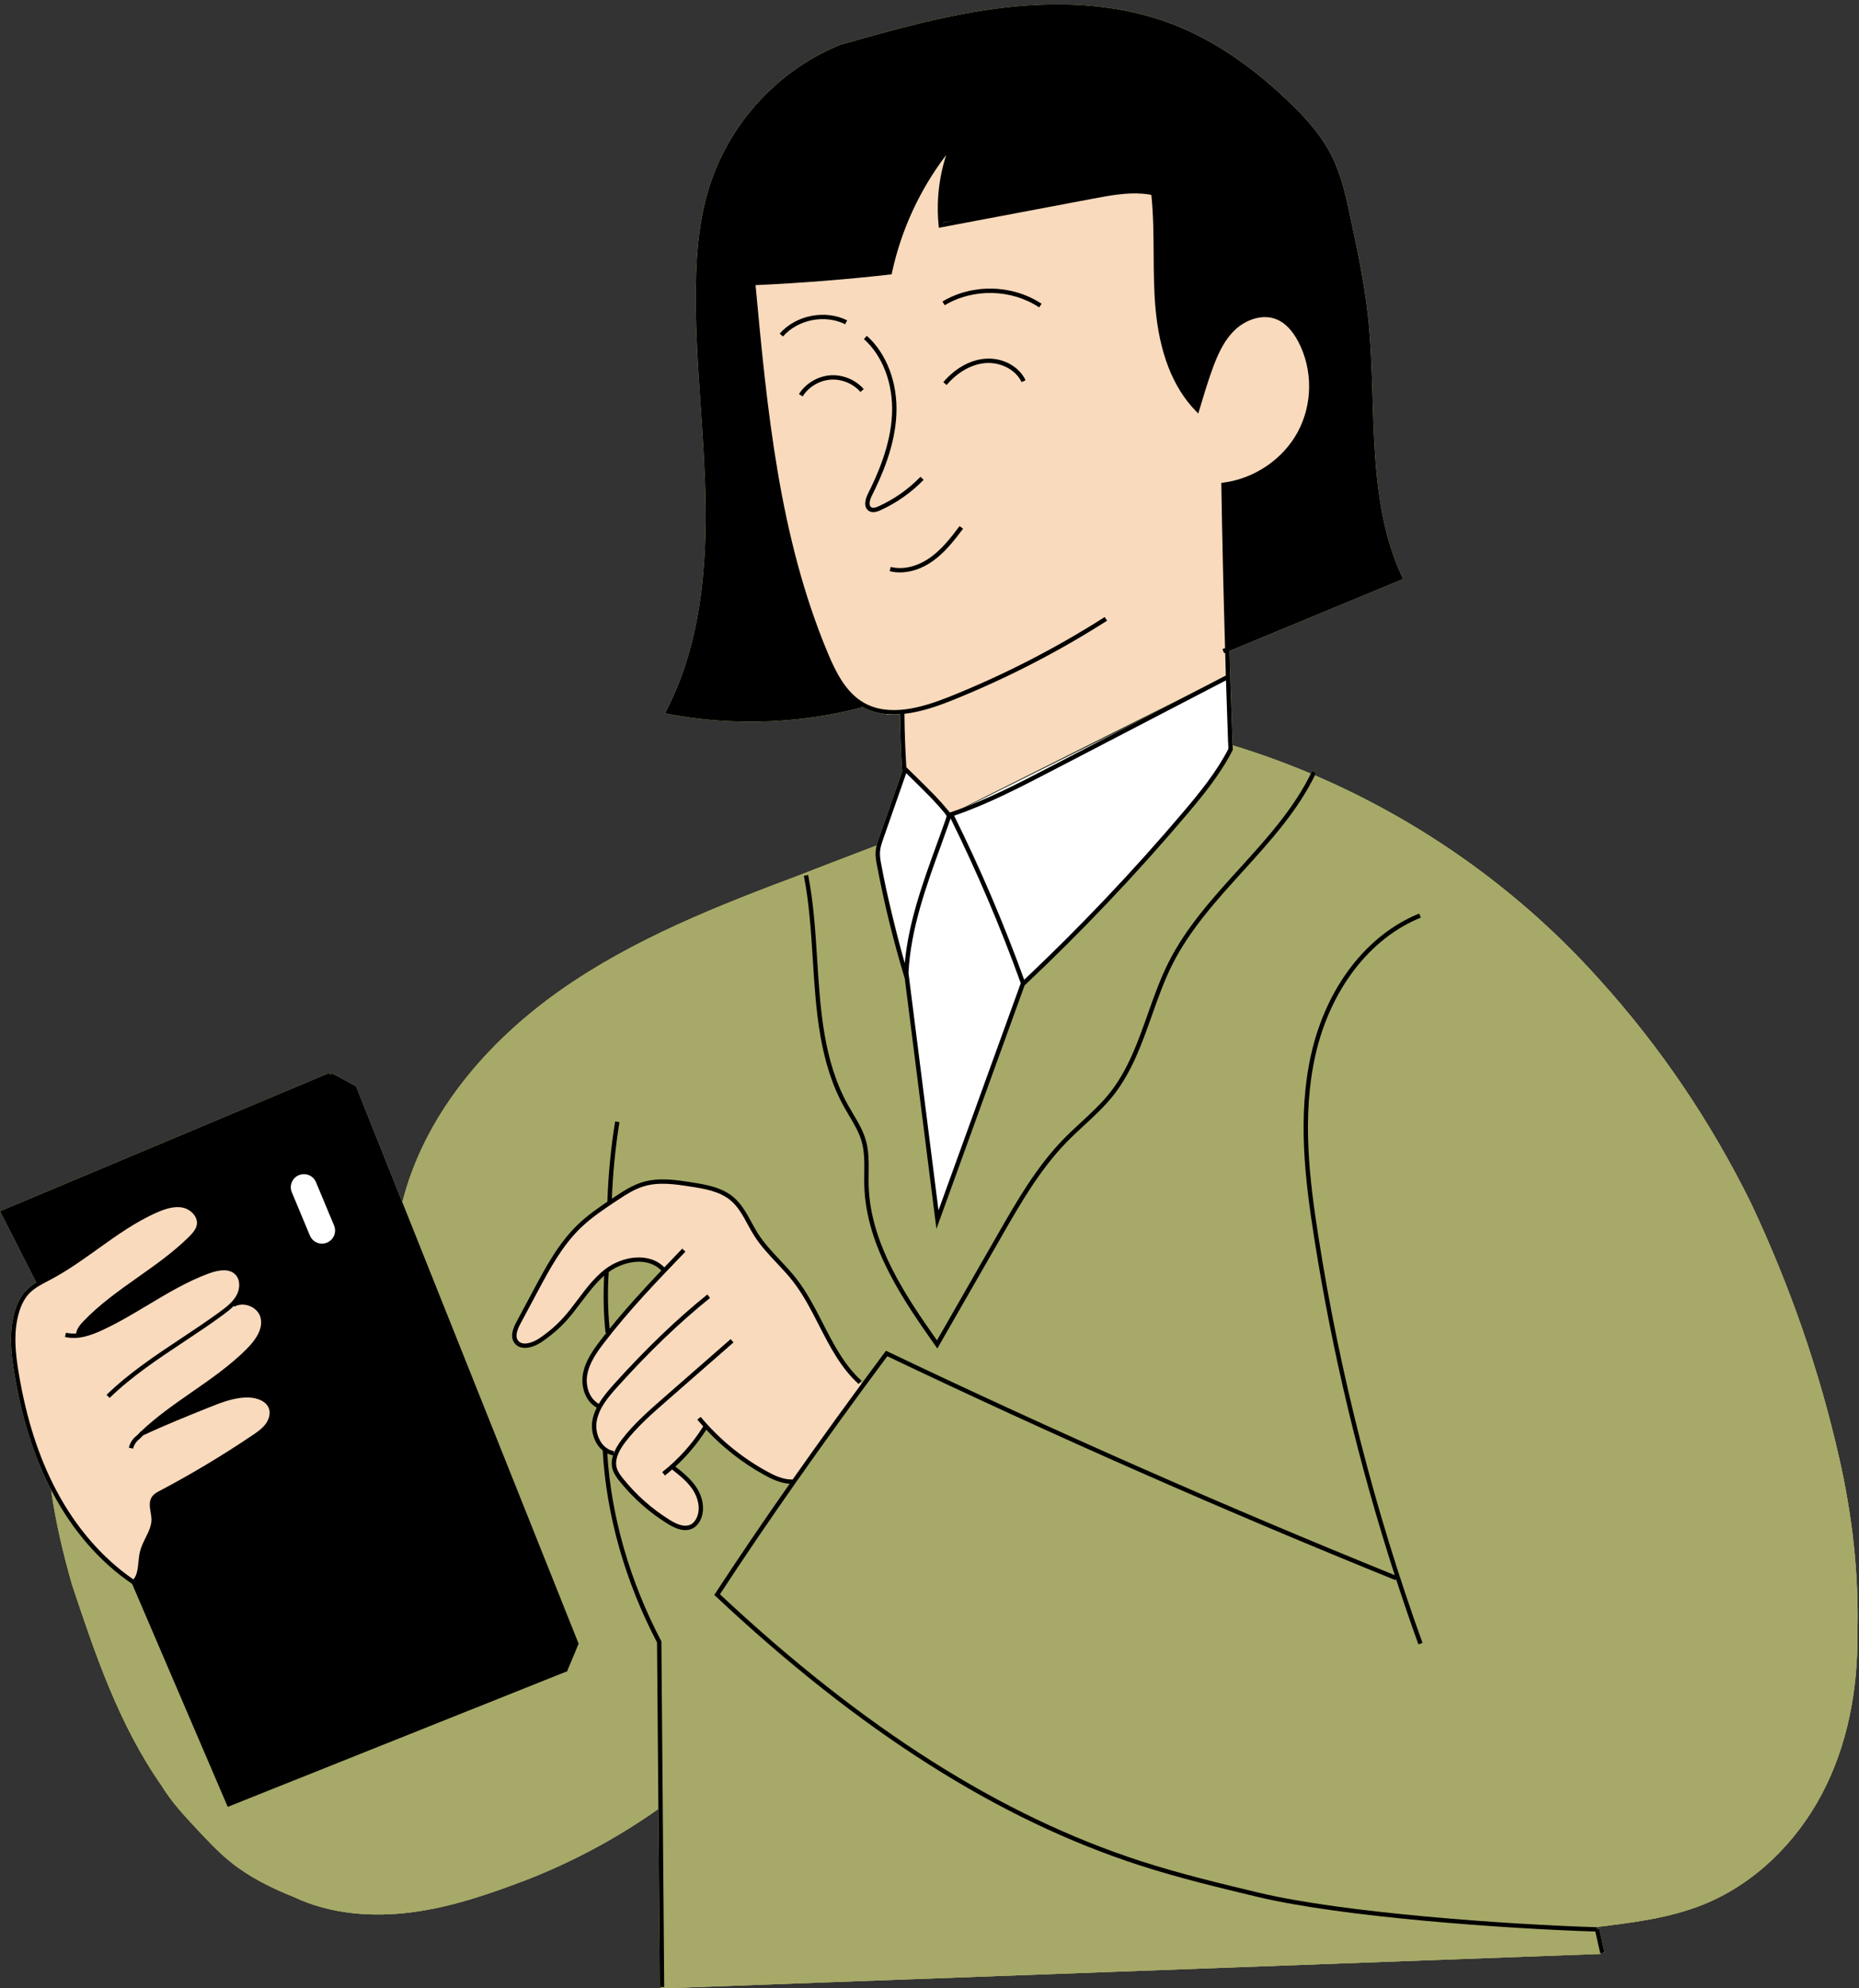 <?xml version="1.0" encoding="UTF-8" standalone="no"?><svg xmlns="http://www.w3.org/2000/svg" xmlns:xlink="http://www.w3.org/1999/xlink" fill="#000000" height="455.6" preserveAspectRatio="xMidYMid meet" version="1" viewBox="0.0 -1.0 426.1 455.6" width="426.1" zoomAndPan="magnify"><rect x="0.0" y="-1.0" width="426.1" height="455.6" fill="#333333" stroke="none"/><g id="change1_2"><path d="M421.55,333.093c-4.495-19.872-11.2-39.242-20.206-58.369c-9.098-18.43-20.62-35.662-34.853-51.353 c-1.284-1.435-2.597-2.844-3.926-4.237c-0.428-0.449-0.865-0.889-1.298-1.334c-0.919-0.943-1.845-1.879-2.784-2.802 c-0.513-0.505-1.029-1.007-1.549-1.506c-0.906-0.87-1.824-1.729-2.748-2.58c-0.519-0.478-1.033-0.961-1.558-1.433 c-1.172-1.055-2.359-2.093-3.558-3.118c-0.664-0.568-1.336-1.126-2.008-1.685c-0.979-0.813-1.96-1.623-2.955-2.416 c-0.732-0.584-1.475-1.154-2.216-1.727c-0.742-0.573-1.487-1.144-2.238-1.706c-0.823-0.616-1.65-1.226-2.484-1.829 c-0.658-0.475-1.321-0.942-1.985-1.409c-0.913-0.643-1.825-1.286-2.749-1.912c-0.35-0.237-0.705-0.463-1.057-0.697 c-2.239-1.494-4.51-2.939-6.811-4.335c-0.297-0.18-0.591-0.366-0.89-0.545c-1.162-0.696-2.336-1.372-3.513-2.043 c-0.405-0.231-0.81-0.462-1.217-0.69c-1.203-0.674-2.413-1.336-3.631-1.983c-0.297-0.157-0.595-0.311-0.893-0.466 c-4.27-2.239-8.623-4.317-13.055-6.216c0.097-0.197,0.199-0.391,0.293-0.59l-0.904-0.428c-0.098,0.207-0.204,0.41-0.305,0.616 c-0.851-0.359-1.71-0.698-2.566-1.044c-0.874-0.354-1.748-0.706-2.628-1.046c-0.892-0.345-1.787-0.681-2.685-1.012 c-0.886-0.327-1.775-0.643-2.666-0.956c-0.869-0.305-1.736-0.615-2.61-0.907c-1.577-0.527-3.16-1.035-4.751-1.519 c-0.005-0.002-0.011-0.003-0.016-0.005l-0.486-13.875c-0.082-2.584-0.156-5.171-0.231-7.758l39.79-16.492l-0.221-0.473 c-5.901-12.643-6.344-27.029-6.772-40.94c-0.195-6.332-0.396-12.879-1.105-19.211c-0.833-7.434-2.407-14.854-3.929-22.03 c-1.021-4.814-2.077-9.792-4.341-14.305c-2.649-5.284-6.884-9.642-10.276-12.848c-8.761-8.279-17.401-13.974-26.416-17.412 c-10.92-4.164-23.781-5.425-38.219-3.742c-12.833,1.494-25.435,5.062-37.672,8.53c-14.03,5.637-25.211,17.637-29.911,32.1 c-2.129,6.553-3.131,13.867-3.249,23.718c-0.109,9.099,0.518,18.323,1.123,27.244c0.488,7.187,0.993,14.618,1.109,21.932 c0.317,20-2.545,35.134-9.007,47.629l-0.308,0.595l0.658,0.126c6.222,1.189,12.572,1.782,18.928,1.782 c8.618,0,17.243-1.09,25.556-3.259l-0.057-0.218c0.371,0.212,0.75,0.397,1.132,0.569c0.092,0.041,0.184,0.08,0.276,0.119 c0.36,0.152,0.724,0.291,1.092,0.41c0.021,0.007,0.041,0.015,0.062,0.022c0.422,0.135,0.85,0.246,1.281,0.34 c0.026,0.006,0.052,0.01,0.078,0.016c0.429,0.091,0.862,0.165,1.298,0.219c0,0,0.001,0,0.001,0c0,0,0,0,0,0 c1.118,0.206,2.256,0.245,3.387,0.087c0.068-0.004,0.135-0.004,0.203-0.008c0.041,4.224,0.193,8.499,0.462,12.719l0.173-0.011 l-5.407,15.448c-0.219,0.624-0.434,1.263-0.595,1.923c-1.235,0.472-4.917,1.878-8.527,3.262c-0.097,0.037-0.194,0.074-0.291,0.112 c-0.039,0.015-0.078,0.03-0.117,0.045c-0.204,0.078-0.408,0.156-0.611,0.234c-0.391,0.15-0.777,0.298-1.158,0.444 c-0.42,0.161-0.829,0.319-1.227,0.472c-0.031,0.012-0.062,0.024-0.093,0.036c-0.213,0.082-0.421,0.162-0.626,0.241 c-0.022,0.008-0.045,0.017-0.066,0.025c-0.44,0.17-0.858,0.331-1.248,0.482c-0.158,0.061-0.308,0.119-0.457,0.177 c-0.022,0.008-0.045,0.018-0.067,0.026c-0.127,0.049-0.247,0.096-0.366,0.142c-0.06,0.023-0.12,0.047-0.178,0.069 c-0.095,0.037-0.184,0.072-0.273,0.106c-0.068,0.026-0.134,0.052-0.198,0.077c-0.082,0.032-0.16,0.062-0.236,0.092 c-0.055,0.021-0.107,0.042-0.158,0.062c-0.073,0.028-0.142,0.056-0.207,0.082c-0.049,0.019-0.094,0.037-0.138,0.055 c-0.054,0.021-0.108,0.043-0.155,0.062c-0.05,0.02-0.093,0.037-0.135,0.054c-0.032,0.013-0.067,0.027-0.095,0.038 c-0.041,0.017-0.071,0.029-0.102,0.042c-0.017,0.007-0.04,0.016-0.054,0.022c-0.038,0.016-0.063,0.028-0.072,0.033 c-19.38,7.25-38.882,14.88-55.789,26.808c-1.053,0.743-2.096,1.505-3.127,2.285c-0.542,0.41-1.072,0.839-1.608,1.26 c-0.482,0.378-0.969,0.747-1.445,1.133c-0.737,0.599-1.459,1.217-2.181,1.835c-0.261,0.223-0.529,0.438-0.788,0.663 c-0.842,0.734-1.667,1.488-2.486,2.248c-0.129,0.12-0.264,0.234-0.392,0.355c-0.902,0.846-1.786,1.71-2.656,2.587 c-0.04,0.04-0.082,0.078-0.121,0.118c-10.004,10.117-17.804,22.283-21.262,35.988c0,0.002-0.001,0.003-0.001,0.005l-10.558-26.434 l-0.067-0.169l-5.596-3.006l-0.259,0.483l-0.025-0.064l-0.188-0.474L0,276.57l8.309,16.338c-0.833,0.511-1.629,1.085-2.316,1.802 c-1.189,1.24-2.091,2.946-2.681,5.07c-1.302,4.694-0.756,9.63,0.027,14.264c0.216,1.279,0.449,2.533,0.699,3.765 c0.146,0.721,0.309,1.419,0.467,2.124c0.11,0.492,0.211,0.996,0.327,1.48c0.225,0.948,0.47,1.872,0.717,2.792 c0.059,0.22,0.112,0.448,0.172,0.666c0.29,1.051,0.599,2.078,0.918,3.094c0.024,0.076,0.045,0.156,0.069,0.232 c1.386,4.367,3.05,8.411,5.002,12.197c0,0.001,0.001,0.001,0.001,0.002c0,0.002,0.001,0.005,0.001,0.007 c0.899,6.443,2.355,12.805,4.006,18.907c0.236,0.874,0.476,1.742,0.719,2.605c5.319,16.007,10.764,32.267,20.658,46.384 c2.176,3.589,5.06,6.687,7.921,9.757c2.525,2.708,5.06,5.427,7.952,7.74c4.248,3.398,9.184,5.85,14.369,7.926 c8.315,3.936,17.871,4.693,26.995,3.516s17.905-4.195,26.916-7.656c1.325-0.523,2.641-1.066,3.949-1.629 c0.743-0.32,1.477-0.66,2.215-0.992c0.551-0.248,1.106-0.487,1.653-0.742c0.995-0.464,1.98-0.949,2.964-1.435 c0.277-0.137,0.558-0.267,0.834-0.406c1.143-0.575,2.276-1.17,3.404-1.776c0.107-0.057,0.215-0.111,0.321-0.169 c1.224-0.661,2.436-1.342,3.64-2.04c0.007-0.004,0.015-0.008,0.022-0.013c3.656-2.118,7.214-4.403,10.666-6.84l0.334,40.834 l0.24-0.002l-0.002,0.309l215.378-7.905c0,0-0.009-0.049-0.021-0.115c-0.001-0.004-0.002-0.011-0.003-0.015l0.928-0.21 l-1.215-5.384l-0.456,0.103c0-0.007,0-0.011,0-0.018c0-0.098,0.003-0.183,0.01-0.258c0.002-0.025,0.005-0.045,0.008-0.068 c0.007-0.052,0.016-0.096,0.028-0.131c0.005-0.015,0.009-0.031,0.015-0.042c0.019-0.038,0.041-0.065,0.069-0.066 c8.173-0.996,16.453-2.019,24.095-5.082c11.747-4.709,21.319-14.133,27.239-25.318c5.921-11.185,8.333-24.031,8.172-37.094 C426.077,359.764,424.592,346.403,421.55,333.093z M275.04,156.89l-18.876,9.812l-33.556,16.696 c-0.733,0.294-1.467,0.584-2.202,0.857l54.665-27.38L275.04,156.89z M217.796,185.179l-0.121,0.04 c-0.107-0.176-0.228-0.328-0.326-0.448c-0.002-0.002-0.003-0.004-0.005-0.006l0.284,0.26L217.796,185.179z" fill="#a7a968"/></g><g><g id="change1_3"><path d="M421.55,333.093c-4.495-19.872-11.2-39.242-20.206-58.369c-9.098-18.43-20.62-35.662-34.853-51.353 c-17.948-20.067-40.38-36.068-65.121-46.671c0.097-0.197,0.199-0.391,0.293-0.59l-0.904-0.428c-0.098,0.207-0.204,0.41-0.305,0.616 c-5.856-2.472-11.839-4.641-17.922-6.489l-0.486-13.875c-0.082-2.584-0.156-5.171-0.231-7.758l39.79-16.492l-0.221-0.473 c-5.901-12.643-6.344-27.029-6.772-40.94c-0.195-6.332-0.396-12.879-1.105-19.211c-0.833-7.434-2.407-14.854-3.929-22.03 c-1.021-4.814-2.077-9.792-4.341-14.305c-2.649-5.284-6.884-9.642-10.276-12.848c-8.761-8.279-17.401-13.974-26.416-17.412 c-10.92-4.164-23.781-5.425-38.219-3.742c-12.833,1.494-25.435,5.062-37.672,8.53c-14.03,5.637-25.211,17.637-29.911,32.1 c-2.129,6.553-3.131,13.867-3.249,23.718c-0.109,9.099,0.518,18.323,1.123,27.244c0.488,7.187,0.993,14.618,1.109,21.932 c0.317,20-2.545,35.134-9.007,47.629l-0.308,0.595l0.658,0.126c6.222,1.189,12.572,1.782,18.928,1.782 c8.618,0,17.243-1.09,25.556-3.259l-0.057-0.218c1.645,0.942,3.405,1.469,5.219,1.696c1.118,0.206,2.257,0.245,3.387,0.087 c0.068-0.004,0.135-0.004,0.203-0.008c0.041,4.224,0.193,8.499,0.462,12.719l0.173-0.011l-5.407,15.448 c-0.219,0.624-0.434,1.263-0.595,1.923c-2.652,1.012-16.583,6.333-16.855,6.491c-19.38,7.25-38.882,14.88-55.789,26.808 c-16.811,11.86-31.038,28.54-36.068,48.478l-10.558-26.434l-0.067-0.169l-5.596-3.006l-0.259,0.483l-0.025-0.064l-0.188-0.474 L0,276.57l8.309,16.338c-0.833,0.511-1.629,1.085-2.316,1.802c-1.189,1.24-2.091,2.946-2.681,5.07 c-1.302,4.694-0.756,9.63,0.027,14.264c1.716,10.147,4.462,18.77,8.371,26.352c1.028,7.368,2.786,14.631,4.726,21.519 c5.319,16.007,10.764,32.267,20.658,46.384c2.176,3.589,5.06,6.687,7.921,9.757c2.525,2.708,5.06,5.427,7.952,7.74 c4.248,3.398,9.184,5.85,14.369,7.926c8.315,3.936,17.871,4.693,26.995,3.516s17.905-4.195,26.916-7.656 c10.483-4.135,20.462-9.54,29.668-16.041l0.334,40.834l0.24-0.002l-0.002,0.309l215.378-7.905c0,0-0.01-0.054-0.024-0.13 l0.928-0.21l-1.215-5.384l-0.456,0.103c-0.003-0.357,0.034-0.579,0.13-0.583c8.173-0.996,16.453-2.019,24.095-5.082 c11.747-4.709,21.319-14.133,27.239-25.318c5.921-11.185,8.333-24.031,8.172-37.094 C426.077,359.764,424.592,346.403,421.55,333.093z M275.07,156.874l-18.906,9.827l-33.556,16.696 c-0.733,0.294-1.467,0.584-2.202,0.857L275.07,156.874z M217.675,185.219c-0.107-0.176-0.228-0.328-0.326-0.448 c-0.002-0.002-0.003-0.004-0.005-0.006l0.452,0.413L217.675,185.219z M216.085,49.969L216.085,49.969 c0.422-0.07,0.843-0.143,1.263-0.215C216.927,49.824,216.508,49.899,216.085,49.969z" fill="#a7a968"/></g><g fill="#a7a968" id="change1_1"><path d="M217.773 185.803L208.052 175.881 217.435 185.971z" fill="inherit"/><path d="M281.356 154.167L281.354 154.126 279.998 154.843z" fill="inherit"/><path d="M421.55,333.093c-4.495-19.872-11.2-39.242-20.206-58.369c-9.098-18.43-20.62-35.662-34.853-51.353 c-22.532-25.192-52.117-44.007-84.486-53.73l-2.114,4.892l-6.924,9.244l-9.838,11.341l-15.322,16.324l-13.269,12.977 l-19.663,54.069l-7.241-57.255l-6.445-26.207l0.183-2.439c0,0-16.989,6.482-17.29,6.657c-19.38,7.25-38.882,14.88-55.789,26.808 c-16.908,11.928-31.21,28.728-36.162,48.819l39.953,100.299l-2.539,6.395L52.52,412.589c0,0-21.421-51.552-22.253-51.512 c-5.031-3.795-10.196-7.738-13.361-13.188c-1.657-2.854-2.788-6.143-5.259-7.926c1.018,7.517,2.812,14.928,4.79,21.952 c5.319,16.007,10.764,32.267,20.658,46.384c2.176,3.589,5.06,6.687,7.921,9.757c2.525,2.708,5.06,5.427,7.952,7.74 c4.248,3.398,9.184,5.85,14.369,7.926c8.315,3.936,17.871,4.693,26.995,3.516s17.905-4.195,26.916-7.656 c10.79-4.256,21.052-9.847,30.48-16.604l-0.24,41.705l215.378-7.905c0,0-1.145-6.185-0.637-6.204 c8.173-0.996,16.453-2.019,24.095-5.082c11.747-4.709,21.319-14.133,27.239-25.318c5.921-11.185,8.333-24.031,8.172-37.094 C426.077,359.764,424.592,346.403,421.55,333.093z" fill="inherit"/></g><g id="change2_1"><path d="M10.81,291.96c8.351-4.345,15.421-10.874,23.815-15.135c2.11-1.071,4.438-2.015,6.78-1.677 s4.577,2.422,4.266,4.768c-1.33,2.309-3.24,4.234-5.267,5.954c-6.303,5.348-13.956,9.029-19.806,14.868 c-1.225,1.222-2.38,2.56-3.071,4.147c0.9,0.134,1.81-0.114,2.677-0.394c10.411-3.361,18.798-11.44,29.221-14.763 c0.856-0.263,1.745-0.262,2.546-0.139c0.535,0.082,1.078,0.215,1.518,0.53c0.369,0.265,0.642,0.643,0.877,1.033 c0.717,1.193,1.132,2.65,0.746,3.987c-0.345,1.195-1.267,2.123-2.162,2.987c1.49-0.85,3.286-0.818,4.795-0.128 c1.374,0.628,2.529,1.857,2.792,3.345c0.134,0.763,0.033,1.554-0.197,2.293c-0.578,1.853-1.919,3.362-3.303,4.723 c-7.21,7.085-16.461,11.765-23.934,18.572c7.374-2.035,13.707-6.239,20.859-7.922c1.565-0.368,3.211-0.611,4.773-0.227 c1.562,0.383,3.026,1.515,3.394,3.081c0.315,1.34-0.217,2.767-1.08,3.841c-0.862,1.073-2.024,1.858-3.168,2.625 c-5.847,3.922-11.734,7.848-18.134,10.782c-1.891,0.867-4.021,1.849-4.712,3.811c0.325,1.992,0.581,3.635,0.162,5.184 c-0.452,1.669-1.641,3.051-2.181,4.693c-0.506,1.538-0.41,3.201-0.626,4.806s-0.877,3.317-2.322,4.047 c-6.701-4.639-12.324-11.289-16.463-18.669c-4.139-7.379-6.849-15.486-8.817-23.715c-0.97-4.059-1.769-8.193-1.739-12.366 c0.03-4.173,0.932-8.416,3.151-11.951C6.8,293.993,8.87,292.97,10.81,291.96z M197.742,316.326 c-3.787-2.855-6.185-7.153-8.235-11.43c-2.049-4.277-3.906-8.735-6.7-11.994c-5.227-5.241-9.755-11.178-13.43-17.371 c-1.583-2.263-4.124-3.712-6.774-4.491c-2.649-0.779-5.433-0.953-8.189-1.122c-2.11-0.13-4.265-0.255-6.304,0.299 c-1.64,0.446-3.13,1.311-4.598,2.167c-3.929,2.291-7.906,4.62-11.113,7.845c-2.013,2.025-3.681,4.366-5.229,6.765 c-3.323,5.153-6.137,10.635-8.385,16.339c-0.387,0.981-0.746,2.134-0.207,3.04c0.586,0.987,1.955,1.166,3.086,0.965 c2.376-0.424,4.378-1.991,6.13-3.65c1.941-1.839,3.712-3.857,5.283-6.021c1.863-2.566,3.499-5.394,6.031-7.302 c3.73-2.812,9.199-3.072,13.219-0.39c-6.137,6.039-11.73,12.632-16.505,19.761c-0.907,2.041-1.832,4.167-1.771,6.4 c0.06,2.232,1.414,4.598,3.599,5.059c-0.988,2.065-1.676,4.389-1.236,6.636c0.44,2.247,2.276,4.335,4.563,4.45 c-0.875,2.691,1,5.452,2.909,7.54c1.453,1.59,2.993,3.101,4.609,4.525c1.782,1.569,3.678,3.046,5.83,4.051 c1.787,0.835,4.208,1.199,5.485-0.305c0.471-0.555,0.694-1.28,0.807-1.999c0.708-4.495-2.609-8.855-6.395-10.927 c2.808-2.439,5.224-5.329,6.825-8.293c0.21-0.41,0.419-0.821,0.629-1.231c4.251,4.744,9.457,8.628,15.215,11.352 c1.666,0.788,3.443,1.493,5.285,1.431L197.742,316.326z M172.917,63.829c1.565,18.087,3.824,36.114,7.036,54.08 c2.122,9.599,4.914,19.051,8.349,28.262c1.581,4.239,3.361,8.529,6.437,11.847c3.076,3.318,7.731,5.516,12.146,4.524l0.838,13.423 l10.343,9.46l63.237-31.674c0,0-0.686-43.357-0.937-43.644c7.216-1.26,13.858-5.807,17.358-12.241 c3.5-6.434,3.664-14.648,0.14-21.069c-0.56-1.02-1.21-1.999-2.026-2.828c-2.78-2.82-7.507-3.467-10.942-1.498 c-2.636,1.511-4.332,4.229-5.697,6.944c-2.166,4.307-3.777,8.893-5.151,13.012c-4.328-4.411-6.831-10.35-8.079-16.402 c-1.248-6.052-1.331-12.275-1.409-18.454c-0.059-4.696-0.119-9.392-0.299-14.1c-3.613-1.626-7.797-0.911-11.688-0.166 c-12.303,2.356-24.605,4.711-37.113,6.768c-0.35-6.503,0.814-13.083,3.585-19.106c-7.688,8.523-13.018,19.151-15.25,30.41 L172.917,63.829z" fill="#f9dabd"/></g><g id="change3_1"><path d="M281.48 154.105L282.005 169.64 279.89 174.533 272.967 183.777 263.128 195.118 247.806 211.442 234.538 224.42 214.875 278.489 207.634 221.234 201.188 195.027 201.372 192.588 207.501 175.289 217.435 185.971z" fill="#ffffff"/></g><g id="change4_1"><path d="M198.104,270.699c0.391,14.092,9.206,26.622,16.288,36.691l0.452,0.642l14.754-25.728 c4.302-7.502,8.75-15.259,14.884-21.561c1.284-1.319,2.667-2.597,4.005-3.833c2.302-2.127,4.682-4.326,6.672-6.835 c4.27-5.382,6.601-11.966,8.854-18.332c1.397-3.946,2.843-8.026,4.733-11.778c4.01-7.955,10.175-14.74,16.137-21.303 c6.263-6.894,12.739-14.023,16.779-22.553l-0.904-0.428c-3.977,8.396-10.401,15.468-16.615,22.309 c-6.007,6.612-12.218,13.449-16.289,21.525c-1.92,3.809-3.375,7.919-4.783,11.894c-2.227,6.29-4.529,12.793-8.695,18.045 c-1.942,2.448-4.294,4.621-6.567,6.722c-1.347,1.245-2.739,2.531-4.043,3.87c-6.222,6.392-10.702,14.204-15.034,21.76 l-13.973,24.365c-6.923-9.847-15.28-22.005-15.654-35.5c-0.026-0.925-0.015-1.854-0.003-2.785c0.03-2.508,0.061-5.101-0.644-7.573 c-0.631-2.214-1.817-4.207-2.964-6.135c-0.376-0.633-0.753-1.266-1.11-1.905c-5.609-10.057-6.359-21.935-7.084-33.421 c-0.404-6.403-0.822-13.025-2.064-19.341l-0.981,0.193c1.229,6.251,1.646,12.839,2.047,19.211 c0.732,11.598,1.489,23.59,7.209,33.844c0.361,0.648,0.743,1.289,1.124,1.931c1.114,1.872,2.267,3.809,2.861,5.896 c0.665,2.333,0.635,4.853,0.606,7.288C198.09,268.818,198.079,269.761,198.104,270.699z" fill="inherit"/><path d="M367.769,446.437l-1.215-5.384l-0.487,0.11l0.016-0.5c-20.519-0.632-58.122-3.266-77.617-7.932 c-8.395-2.008-17.908-4.284-26.958-7.213c-32.046-10.372-63.613-30.381-96.49-61.161c10.915-16.683,23.469-34.536,38.36-54.552 c38.133,18.2,77.323,35.467,116.488,51.324l0.11-0.271c1.635,5.023,3.341,10.02,5.131,14.982l0.941-0.34 c-10.897-30.2-18.936-61.596-23.889-93.315c-1.978-12.654-3.821-27.329-0.657-41.359c3.383-14.998,12.417-26.788,24.167-31.54 l-0.375-0.927c-12.054,4.875-21.312,16.929-24.767,32.246c-3.204,14.202-1.348,28.989,0.644,41.734 c4.102,26.265,10.32,52.307,18.515,77.635c-39.089-15.839-78.197-33.078-116.249-51.249l-0.371-0.177l-0.245,0.329 c-7.656,10.286-14.692,19.997-21.211,29.276l-0.002-0.1c-2.084,0.063-4.134-0.914-5.999-1.949 c-5.744-3.186-10.795-7.357-15.012-12.398l-0.767,0.643c0.441,0.527,0.896,1.038,1.354,1.546 c-2.519,4.008-5.675,7.531-9.394,10.467l0.619,0.785c0.562-0.443,1.107-0.903,1.643-1.372c1.759,1.371,3.548,2.801,4.767,4.672 c1.064,1.634,1.858,4.153,0.891,6.327c-0.222,0.498-0.63,1.173-1.314,1.556c-1.154,0.646-2.728,0.332-4.813-0.959 c-4.125-2.553-7.753-5.767-10.786-9.552c-0.58-0.724-1.168-1.505-1.425-2.399c-0.477-1.652,0.164-3.594,1.959-5.935 c2.689-3.505,6.083-6.473,9.364-9.344l15.435-13.501l-0.658-0.752l-15.435,13.501c-3.319,2.902-6.75,5.903-9.5,9.486 c-0.899,1.172-1.519,2.263-1.895,3.294l0.093-0.624c-0.638-0.096-1.169-0.338-1.615-0.638c-0.001-0.029-0.004-0.058-0.006-0.088 l-0.119,0.006c-0.477-0.347-0.843-0.759-1.106-1.126c-0.997-1.389-1.427-3.312-1.122-5.022c0.532-2.982,2.571-5.438,4.792-7.9 c7.27-8.055,14.203-14.707,21.193-20.337l-0.627-0.779c-7.033,5.663-14.003,12.352-21.309,20.446 c-1.344,1.489-2.613,2.983-3.566,4.603c-2.282-1.248-3.074-4.242-2.653-6.644c0.478-2.723,2.146-5.084,3.814-7.27 c5.68-7.441,12.293-14.309,18.689-20.949l-0.721-0.693c-1.366,1.418-2.741,2.849-4.116,4.292 c-3.458-3.582-9.726-2.572-13.629,0.473c-2.45,1.911-4.334,4.419-6.158,6.845c-1.043,1.388-2.121,2.822-3.287,4.119 c-1.689,1.878-3.617,3.532-5.729,4.917c-1.384,0.906-3.794,1.75-4.761,0.356c-0.723-1.043-0.063-2.583,0.593-3.81l3.904-7.301 c2.776-5.19,5.646-10.559,9.953-14.699c2.448-2.354,5.339-4.272,8.134-6.129c1.985-1.318,4.038-2.681,6.332-3.366 c3.491-1.044,7.337-0.44,10.731,0.091c2.926,0.457,6.567,1.026,9.096,3.142c1.712,1.432,2.782,3.396,3.914,5.475 c0.483,0.887,0.982,1.804,1.532,2.667c1.458,2.288,3.333,4.284,5.146,6.215c1.249,1.329,2.54,2.704,3.672,4.152 c2.398,3.068,4.234,6.655,6.01,10.125c2.461,4.807,5.005,9.777,9.088,13.46l0.67-0.742c-3.946-3.56-6.448-8.447-8.868-13.174 c-1.797-3.511-3.655-7.142-6.112-10.284c-1.16-1.484-2.467-2.876-3.731-4.222c-1.782-1.897-3.625-3.859-5.031-6.067 c-0.532-0.835-1.023-1.736-1.498-2.607c-1.127-2.07-2.292-4.21-4.15-5.765c-2.742-2.293-6.535-2.886-9.583-3.362 c-3.499-0.548-7.465-1.167-11.171-0.062c-2.437,0.729-4.553,2.133-6.598,3.491c-0.161,0.107-0.323,0.217-0.484,0.324 c0.222-5.864,0.796-11.761,1.734-17.547l-0.987-0.16c-0.983,6.066-1.578,12.255-1.781,18.399 c-2.344,1.576-4.691,3.239-6.757,5.226c-4.42,4.25-7.329,9.688-10.141,14.949l-3.904,7.3c-0.79,1.478-1.564,3.363-0.532,4.852 c1.287,1.855,4.08,1.254,6.13-0.091c2.185-1.432,4.178-3.143,5.924-5.085c1.196-1.329,2.288-2.781,3.343-4.187 c1.584-2.107,3.218-4.276,5.205-6.016c-0.242,4.355-0.147,8.749,0.313,13.08l0.224-0.024c-0.47,0.594-0.944,1.185-1.403,1.786 c-1.743,2.284-3.488,4.76-4.005,7.705c-0.484,2.759,0.467,6.22,3.166,7.693c-0.456,0.92-0.812,1.881-0.996,2.914 c-0.351,1.967,0.145,4.182,1.294,5.782c0.318,0.443,0.685,0.803,1.072,1.123c0.802,14.738,5.097,29.935,12.45,43.994l0.646,78.975 l1-0.008l-0.648-79.217l-0.056-0.107c-7.201-13.732-11.451-28.558-12.347-42.964c0.419,0.201,0.854,0.359,1.317,0.436 c-0.356,1.135-0.388,2.191-0.102,3.183c0.309,1.071,0.991,1.979,1.606,2.747c3.104,3.875,6.819,7.164,11.04,9.776 c1.549,0.96,2.886,1.437,4.042,1.437c0.651,0,1.245-0.151,1.786-0.454c0.924-0.518,1.456-1.385,1.74-2.022 c0.945-2.125,0.574-4.914-0.967-7.28c-1.272-1.952-3.139-3.468-4.851-4.805c2.717-2.492,5.088-5.32,7.078-8.442 c3.852,4.11,8.29,7.581,13.239,10.327c1.808,1.004,3.764,1.923,5.876,2.05c-6.113,8.72-11.779,17.067-17.049,25.132l-0.229,0.352 l0.306,0.286c33.097,31.048,64.883,51.22,97.172,61.67c9.087,2.941,18.622,5.222,27.034,7.234 c19.449,4.654,56.791,7.292,77.432,7.946l1.13,5.007L367.769,446.437z M139.526,290.512c3.58-2.628,9.063-3.483,12.053-0.344 c-4.073,4.289-8.118,8.706-11.854,13.343C139.311,299.2,139.238,294.834,139.526,290.512z" fill="inherit"/><path d="M216.012,68.099l0.514,0.858c6.57-3.934,15.275-3.738,21.661,0.489l0.553-0.834 C232.038,64.178,222.906,63.973,216.012,68.099z" fill="inherit"/><path d="M193.731,73.304l0.443-0.896c-5.074-2.507-11.721-1.198-15.465,3.042l0.749,0.662 C182.916,72.197,189.052,70.992,193.731,73.304z" fill="inherit"/><path d="M210.983,108.265c-2.76,2.843-5.988,5.117-9.595,6.76c-0.542,0.247-1.222,0.496-1.667,0.237 c-0.698-0.405-0.371-1.696,0.122-2.679c2.258-4.507,5.298-11.344,5.619-18.646c0.316-7.183-2.217-13.902-6.776-17.973 l-0.666,0.746c4.337,3.873,6.746,10.296,6.443,17.183c-0.312,7.11-3.296,13.816-5.514,18.241 c-0.932,1.861-0.831,3.354,0.271,3.993c0.304,0.176,0.626,0.246,0.95,0.246c0.572,0,1.147-0.216,1.633-0.438 c3.721-1.695,7.051-4.042,9.898-6.974L210.983,108.265z" fill="inherit"/><path d="M213.222,126.766c-2.937,2.087-6.234,2.875-9.058,2.156l-0.246,0.969c0.763,0.194,1.557,0.29,2.367,0.29 c2.483,0,5.121-0.897,7.516-2.6c2.723-1.936,4.837-4.611,6.942-7.413l-0.8-0.601C217.809,122.409,215.831,124.911,213.222,126.766 z" fill="inherit"/><path d="M171.995,164.378c8.618,0,17.243-1.09,25.556-3.259l-0.057-0.218c2.295,1.315,4.815,1.833,7.393,1.833 c0.471,0,0.944-0.026,1.417-0.058c0.041,4.224,0.193,8.499,0.462,12.719l0.173-0.011l-5.407,15.448 c-0.363,1.035-0.737,2.105-0.824,3.258c-0.085,1.144,0.125,2.263,0.311,3.251c1.604,8.526,3.691,17.057,6.201,25.357l0.163,0.541 l7.256,57.371l20.212-55.796l0.029-0.027c13.027-12.256,25.498-25.384,37.066-39.021c3.822-4.505,7.786-9.36,10.562-14.802 l0.059-0.115l-0.523-14.911c-0.082-2.584-0.156-5.171-0.231-7.758l39.79-16.492l-0.221-0.473 c-5.901-12.643-6.344-27.029-6.772-40.94c-0.195-6.332-0.396-12.879-1.105-19.211c-0.833-7.434-2.407-14.854-3.929-22.03 c-1.021-4.814-2.077-9.792-4.341-14.305c-2.649-5.284-6.884-9.642-10.276-12.848c-8.761-8.279-17.401-13.974-26.416-17.412 c-10.92-4.164-23.781-5.425-38.219-3.742c-12.833,1.494-25.435,5.062-37.672,8.53c-14.03,5.637-25.211,17.637-29.911,32.1 c-2.129,6.553-3.131,13.867-3.249,23.718c-0.109,9.099,0.518,18.323,1.123,27.244c0.488,7.187,0.993,14.618,1.109,21.932 c0.317,20-2.545,35.134-9.007,47.629l-0.308,0.595l0.658,0.126C159.289,163.786,165.64,164.378,171.995,164.378z M218.73,49.518 l-2.642,0.499c-0.001-0.016-0.001-0.032-0.003-0.048C216.97,49.823,217.847,49.667,218.73,49.518z M201.705,194.163 c0.077-1.021,0.43-2.028,0.771-3.002l5.237-14.965l0.659,0.646c3.647,3.568,6.056,5.925,8.201,8.561 c0.179,0.22,0.342,0.434,0.365,0.627c0.021,0.168-0.058,0.393-0.127,0.59c-0.678,1.944-1.383,3.887-2.089,5.832 c-3.192,8.797-6.482,17.866-7.342,27.264c-2.147-7.414-3.954-14.99-5.379-22.562C201.827,196.227,201.629,195.176,201.705,194.163 z M208.231,221.973c0.494-10.038,4.016-19.767,7.431-29.18c0.708-1.949,1.414-3.896,2.094-5.843 c0.041-0.118,0.087-0.257,0.124-0.406c6.051,12.235,11.463,24.937,16.088,37.773l-18.857,52.052L208.231,221.973z M271.186,185.116c-11.381,13.415-23.637,26.337-36.436,38.417c-4.624-12.779-10.021-25.423-16.052-37.602 c7.682-2.621,15.237-6.548,22.549-10.349l39.762-20.668l0.01,0.285c0.147,4.657,0.303,9.309,0.471,13.946l0.018-0.001l0.052,1.477 C278.836,175.922,274.942,180.687,271.186,185.116z M280.975,153.805l-40.188,20.89c-7.45,3.873-15.155,7.877-22.949,10.471 l-0.162,0.054c-0.107-0.176-0.228-0.328-0.326-0.448c-2.181-2.68-4.606-5.053-8.277-8.645l-1.333-1.306 c-0.251-4.066-0.4-8.178-0.437-12.242c3.692-0.413,7.397-1.667,10.639-2.963c12.456-4.978,24.505-11.159,35.812-18.372 l-0.537-0.843c-11.255,7.179-23.248,13.332-35.646,18.286c-6.056,2.42-13.766,4.755-19.678,1.292 c-3.959-2.319-6.232-6.752-8.099-11.198c-11.237-26.77-13.974-56.083-16.615-84.434c10.274-0.474,20.635-1.284,30.832-2.434 l0.357-0.041l0.075-0.352c2.095-9.778,6.373-19.05,12.431-26.996c-1.675,5.186-2.272,10.705-1.73,16.135l0.054,0.543l35.35-6.678 c3.728-0.704,7.58-1.431,11.407-1.127c0.554,0.044,1.218,0.125,1.943,0.259c0.468,4.472,0.499,9.055,0.526,13.49 c0.025,3.981,0.051,8.098,0.393,12.139c0.883,10.449,3.993,18.481,9.243,23.873l0.594,0.61l0.244-0.815 c0.9-3.019,1.832-6.14,2.917-9.156c1.197-3.331,2.67-6.755,5.306-9.242c2.326-2.192,6.185-3.767,9.561-2.336 c1.921,0.813,3.584,2.553,4.943,5.173c3.309,6.374,3.247,14.261-0.161,20.583c-3.367,6.25-9.915,10.707-17.087,11.632 l-0.442,0.058l0.007,0.447c0.201,12.395,0.493,24.908,0.854,37.405l-0.601,0.249l0.383,0.924l0.249-0.103 C280.875,150.325,280.921,152.066,280.975,153.805z" fill="inherit"/><path d="M81.599,247.927l-5.596-3.006l-0.259,0.483l-0.025-0.064l-0.188-0.474L0,276.57l8.309,16.338 c-0.833,0.511-1.629,1.085-2.316,1.802c-1.189,1.24-2.091,2.946-2.681,5.07c-1.302,4.694-0.756,9.63,0.027,14.264 c1.757,10.39,4.585,19.19,8.646,26.903c4.637,8.812,10.963,16.07,18.299,21.027L52.2,413.073l77.646-31.014l0.101,0.042 l2.677-6.423L81.667,248.096L81.599,247.927z M12.87,340.482c-4.01-7.619-6.805-16.321-8.544-26.604 c-0.765-4.521-1.299-9.324-0.049-13.83c0.545-1.964,1.365-3.526,2.438-4.646c1.164-1.213,2.731-2.03,4.247-2.821l0.763-0.4 c3.784-2.015,7.329-4.553,10.757-7.007c4.285-3.067,8.715-6.239,13.593-8.357c1.661-0.722,3.83-1.494,5.848-1.059 c1.767,0.382,3.509,2.087,3.184,3.926c-0.192,1.082-1.035,1.994-1.811,2.763c-3.506,3.477-7.639,6.395-11.635,9.217 c-4.36,3.08-8.87,6.265-12.62,10.202c-0.756,0.794-1.454,1.672-1.585,2.723c-0.78,0.053-1.563,0.016-2.335-0.172l-0.236,0.971 c3.012,0.732,6.061-0.393,8.644-1.593c3.601-1.673,7.064-3.748,10.413-5.754c4.429-2.653,9.009-5.397,13.906-7.199 c2.796-1.028,4.821-0.971,6.023,0.169c1.248,1.187,1.153,3.26,0.415,4.695c-0.813,1.579-2.263,2.725-3.803,3.855 c-2.908,2.136-5.978,4.173-8.947,6.143c-5.879,3.901-11.958,7.936-17.11,12.943l0.697,0.717 c5.084-4.942,11.125-8.951,16.966-12.827c2.979-1.977,6.058-4.021,8.985-6.169c0.875-0.643,1.758-1.326,2.53-2.108l0.111,0.191 c0.985-0.573,2.294-0.634,3.502-0.16c1.206,0.475,2.124,1.409,2.455,2.502c0.651,2.146-0.412,4.626-3.159,7.373 c-3.764,3.764-8.235,6.869-12.559,9.871c-4.02,2.792-8.158,5.677-11.693,9.053c-0.08,0.038-0.162,0.073-0.242,0.11l0.041,0.086 c-0.273,0.264-0.551,0.524-0.816,0.794c-0.858,0.667-1.466,1.618-1.711,2.678l0.975,0.225c0.19-0.824,0.683-1.594,1.4-2.157 c0.299-0.304,0.611-0.598,0.92-0.894c4.978-2.338,10.143-4.414,15.145-6.418c2.869-1.149,6.129-2.447,9.381-2.23 c1.672,0.114,3.674,0.826,4.278,2.481c0.459,1.259-0.081,2.659-0.739,3.55c-0.829,1.12-2.089,1.968-3.101,2.649 c-6.832,4.602-13.994,8.889-21.286,12.742c-0.523,0.276-1.116,0.589-1.542,1.12c-0.884,1.105-0.655,2.466-0.433,3.782 c0.087,0.52,0.17,1.011,0.186,1.48c0.049,1.491-0.628,2.864-1.346,4.318c-0.496,1.004-1.008,2.043-1.283,3.153 c-0.195,0.789-0.277,1.625-0.357,2.433c-0.15,1.521-0.301,2.959-1.149,3.965C23.494,356.096,17.374,349.04,12.87,340.482z" fill="inherit"/><path d="M225.628,81.226c-3.4,0.328-6.746,2.23-9.42,5.356l0.76,0.65c2.506-2.928,5.616-4.708,8.756-5.011 c3.535-0.344,7.088,1.484,8.437,4.342l0.904-0.427C233.52,82.857,229.636,80.839,225.628,81.226z" fill="inherit"/><path d="M190.263,85.013c-2.867,0.221-5.603,1.868-7.14,4.299l0.846,0.534c1.371-2.169,3.812-3.64,6.371-3.836 c2.552-0.198,5.196,0.881,6.883,2.815l0.754-0.657C196.086,86.001,193.135,84.8,190.263,85.013z" fill="inherit"/></g><g id="change3_2"><path d="M74.956,283.767L74.956,283.767c1.529-0.638,2.251-2.395,1.613-3.924l-4.142-9.92 c-0.638-1.529-2.395-2.251-3.924-1.613h0c-1.529,0.638-2.251,2.395-1.613,3.924l4.142,9.92 C71.67,283.683,73.427,284.405,74.956,283.767z" fill="#ffffff"/></g></g></svg>